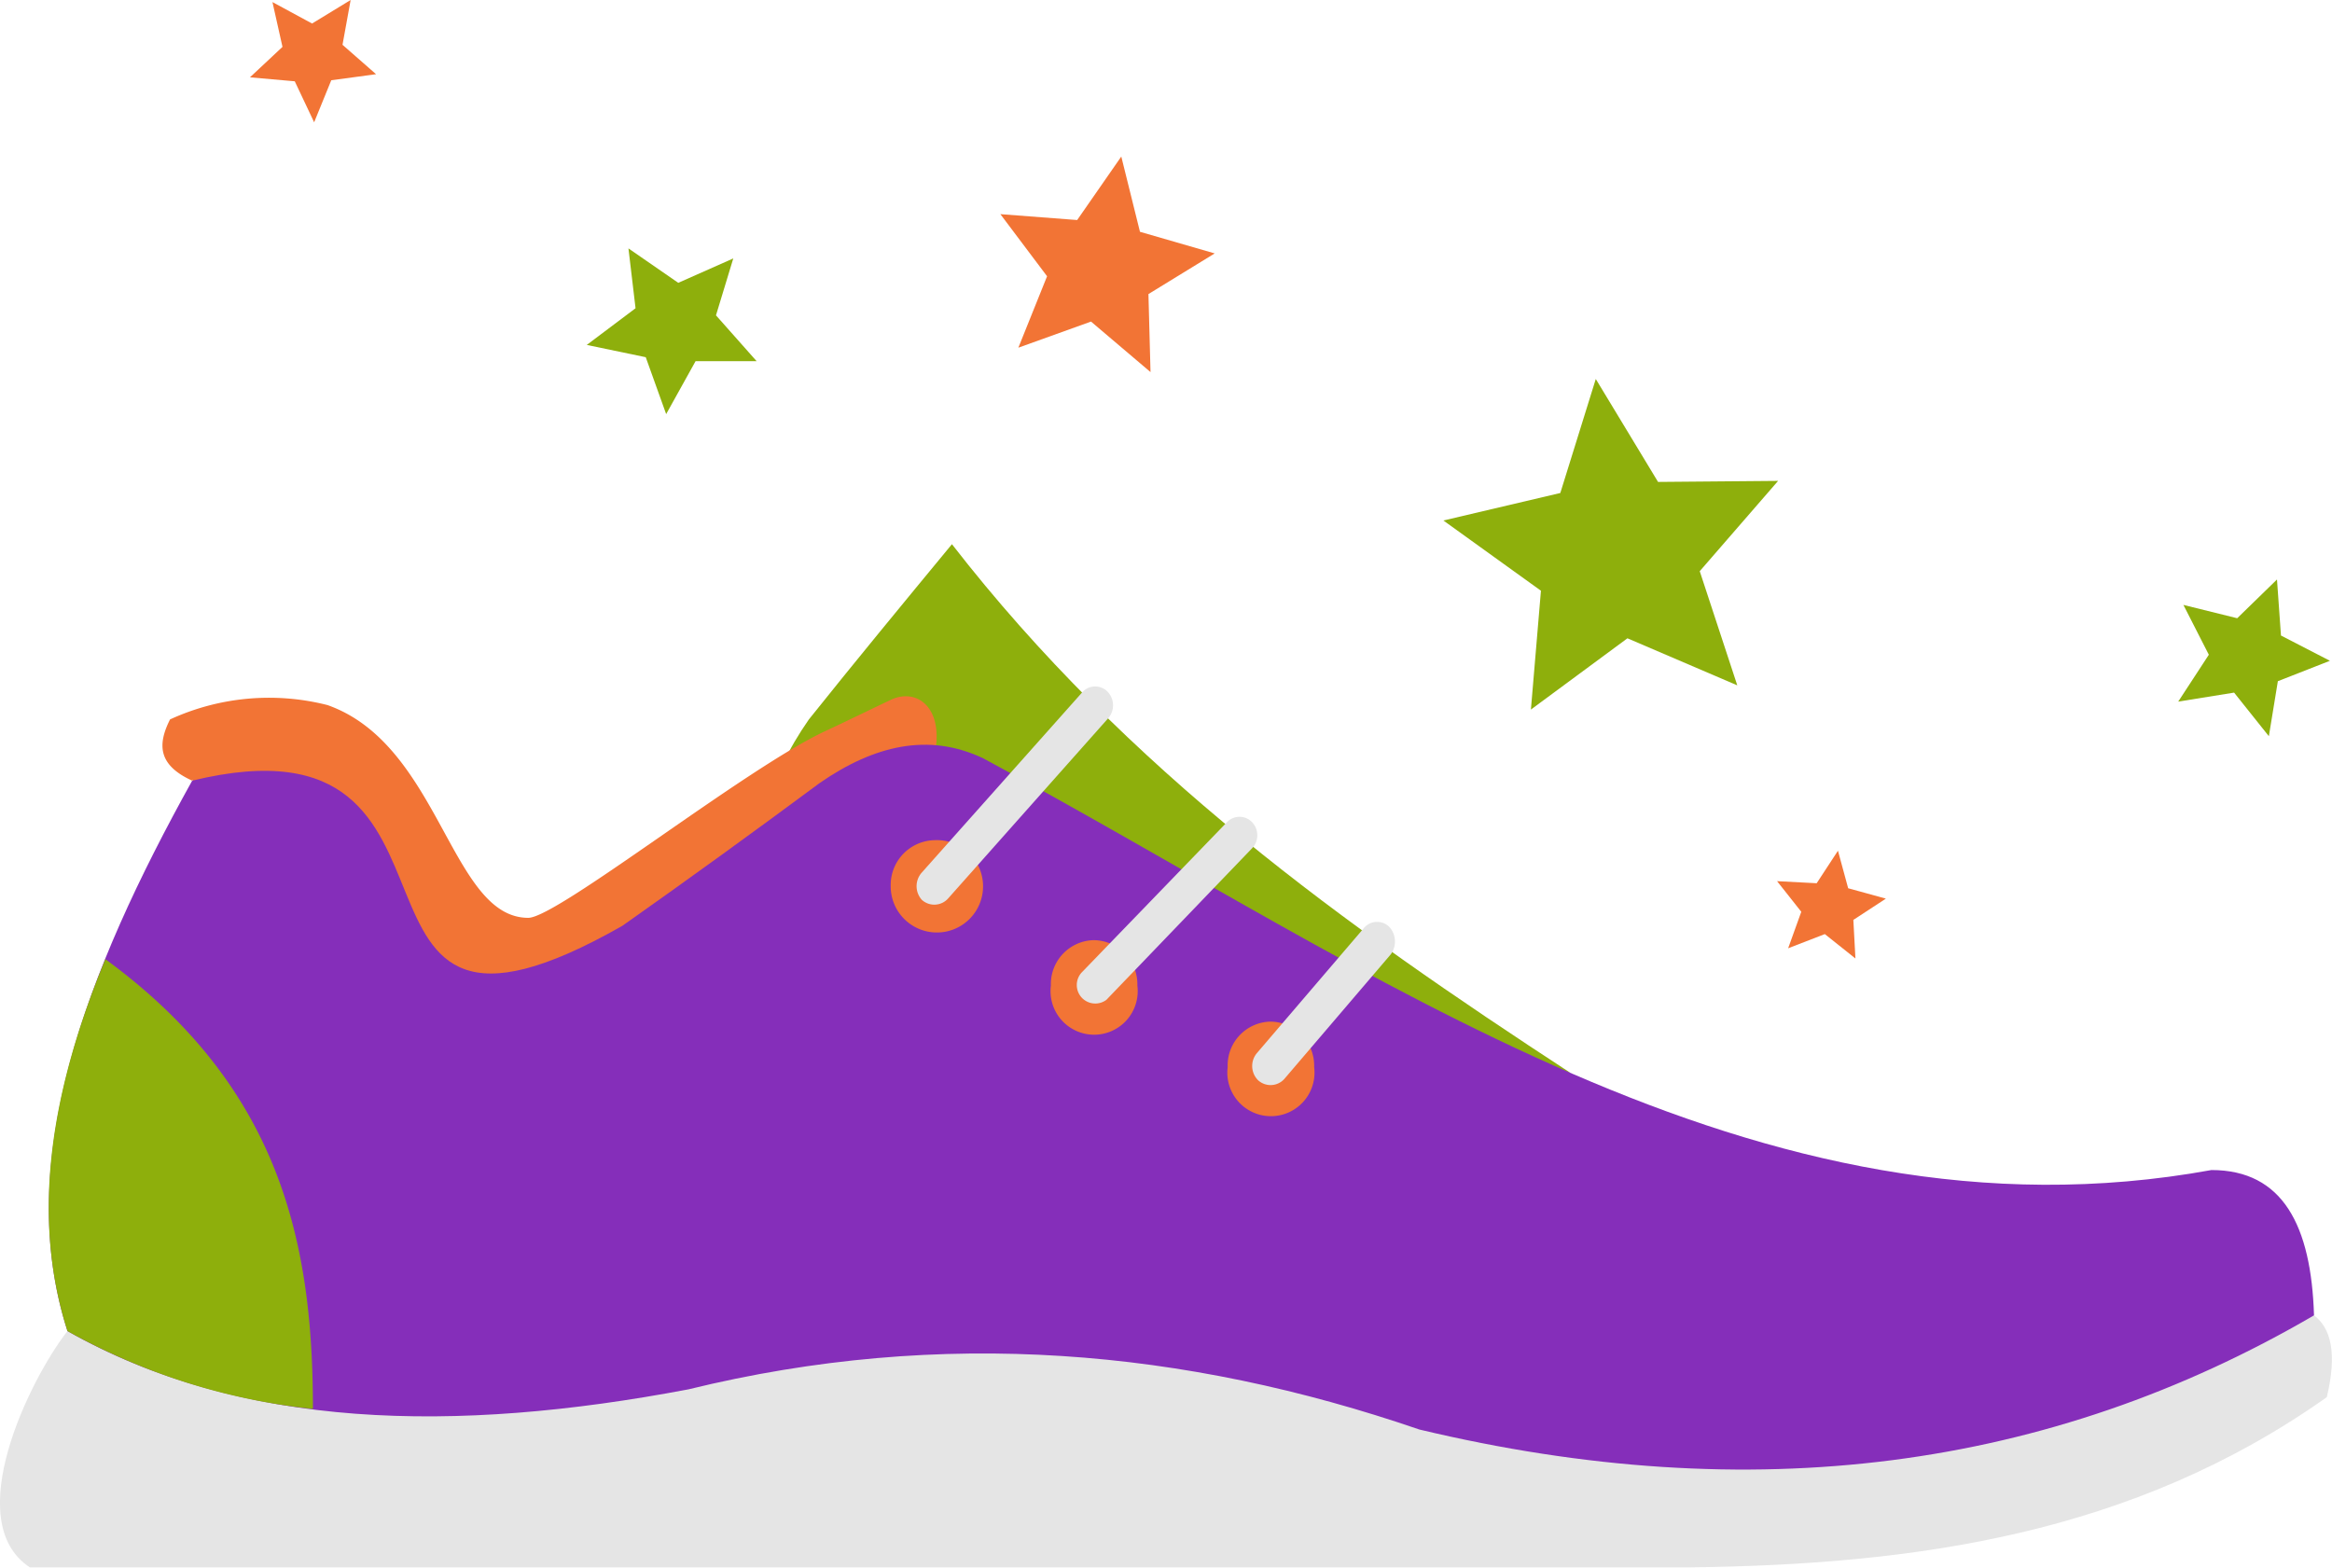 <?xml version="1.0" encoding="UTF-8"?> <svg xmlns="http://www.w3.org/2000/svg" viewBox="0 0 134.81 90.62"> <defs> <style>.a{fill:#8eaf0c;}.a,.b,.c,.d{fill-rule:evenodd;}.b{fill:#f27435;}.c,.e{fill:#e5e5e5;}.d{fill:#852eba;}</style> </defs> <title>Quantum_программы</title> <polygon class="a" points="131.63 33.5 129.33 35.74 126.22 34.97 127.69 37.85 125.92 40.56 129.15 40.04 131.16 42.56 131.68 39.38 134.69 38.2 131.86 36.74 131.63 33.5"></polygon> <polygon class="b" points="106.25 49.18 105.02 51.06 102.73 50.94 104.13 52.71 103.37 54.82 105.49 54 107.26 55.41 107.14 53.18 109.02 51.95 106.84 51.35 106.25 49.18"></polygon> <polygon class="a" points="42.39 14.94 39.21 16.35 36.33 14.36 36.74 17.82 33.92 19.94 37.33 20.65 38.51 23.94 40.21 20.88 43.74 20.88 41.39 18.23 42.39 14.94"></polygon> <polygon class="b" points="20.27 0 18.04 1.36 15.75 0.12 16.33 2.71 14.45 4.47 17.04 4.7 18.16 7.07 19.15 4.64 21.74 4.29 19.8 2.59 20.27 0"></polygon> <polygon class="b" points="70.22 14.65 65.9 13.4 64.82 9.05 62.27 12.72 57.83 12.38 60.53 15.97 58.87 20.1 63.07 18.59 66.51 21.51 66.39 17 70.22 14.65"></polygon> <path class="c" d="M33.54,124.89c-2.17,2.77-6.23,11-2.17,13.66h95.94c13-.16,25.59-1.88,36.84-9.84.61-2.55.23-4-.74-4.73-3.68,0-7.29.08-10.89.08l-39.71-2.7c-11-1.51-22.07-3-33.09-4.43-10.37,1.57-20.8,3.23-31.24,4.81H35.05c-.53,1.05-1,2.1-1.51,3.15Z" transform="translate(-29.64 -47.94)"></path> <path class="a" d="M120.39,109.94c-13-8.48-25.59-17.49-35.72-30.54-2.79,3.38-5.57,6.75-8.27,10.13-2.39,3.45-3.3,6.6.53,8.79q17.8,6.18,35.57,12.38c2.63-.31,5.26-.52,7.89-.76Z" transform="translate(-29.64 -47.94)"></path> <path class="b" d="M40.75,93.07c-2-.91-2-2.11-1.28-3.54a13.7,13.7,0,0,1,9.1-.83C55.09,91,55.69,101,60.18,101c1.67,0,12.62-8.7,17.2-10.81,1.12-.52,2.34-1.12,3.75-1.79S84,88.7,83.76,91c-1.2.91-2.47,1.74-3.75,2.63-2.39,2.19-4.8,4.37-7.21,6.47-3,1.87-6,3.68-9.08,5.54-3.54,1.65-7,3.39-10.59,5-1.65-2.48-3.29-5-4.94-7.59-1.2-1.34-2.41-2.77-3.61-4.12-1.27-2-2.55-4-3.83-5.92Z" transform="translate(-29.64 -47.94)"></path> <path class="d" d="M40.75,93.07c-6.16,11.09-10.36,22-7.21,31.82,10.06,5.69,22.38,5.93,35.89,3.37,14.71-3.6,28.74-2.32,42.26,2.32,19.21,4.59,36.4,2.34,51.72-6.6-.16-5.18-1.8-8.4-5.93-8.4-26.35,4.8-48.49-11.71-71-23.8-3.15-1.5-6.3-.76-9.46,1.43-3.75,2.78-7.57,5.55-11.4,8.25C47.13,112,59,88.63,40.75,93.07Z" transform="translate(-29.64 -47.94)"></path> <path class="a" d="M35.72,103.42c-3.08,7.43-4.35,14.71-2.18,21.47a36.91,36.91,0,0,0,14.19,4.5c0-9.46-1.79-18.54-12-26Z" transform="translate(-29.64 -47.94)"></path> <path class="b" d="M83.69,96.51a2.67,2.67,0,1,1-2.56,2.63,2.59,2.59,0,0,1,2.56-2.63Z" transform="translate(-29.64 -47.94)"></path> <path class="b" d="M92.84,102.29a2.55,2.55,0,0,1,2.55,2.63,2.52,2.52,0,1,1-5,0,2.54,2.54,0,0,1,2.47-2.63Z" transform="translate(-29.64 -47.94)"></path> <path class="b" d="M103.06,107a2.55,2.55,0,0,1,2.55,2.63,2.52,2.52,0,1,1-5,0,2.53,2.53,0,0,1,2.48-2.63Z" transform="translate(-29.64 -47.94)"></path> <path class="e" d="M84.45,99.88a1.07,1.07,0,0,1-1.52.08,1.18,1.18,0,0,1,0-1.58L92.17,88a1,1,0,0,1,1.5-.07,1.14,1.14,0,0,1,0,1.57Zm9.15,5.86a1.07,1.07,0,0,1-1.43-1.58l8.41-8.7a1,1,0,0,1,1.43,0A1.09,1.09,0,0,1,102,97Zm10.28,4.58a1.07,1.07,0,0,1-1.51.07,1.16,1.16,0,0,1-.07-1.57l6.16-7.2a1,1,0,0,1,1.5-.09,1.26,1.26,0,0,1,.08,1.58Z" transform="translate(-29.64 -47.94)"></path> <polygon class="a" points="102.79 27.8 95.85 27.86 92.25 21.91 90.2 28.5 83.44 30.09 89.08 34.15 88.5 41.02 94.08 36.9 100.43 39.62 98.26 33.02 102.79 27.8"></polygon> </svg> 